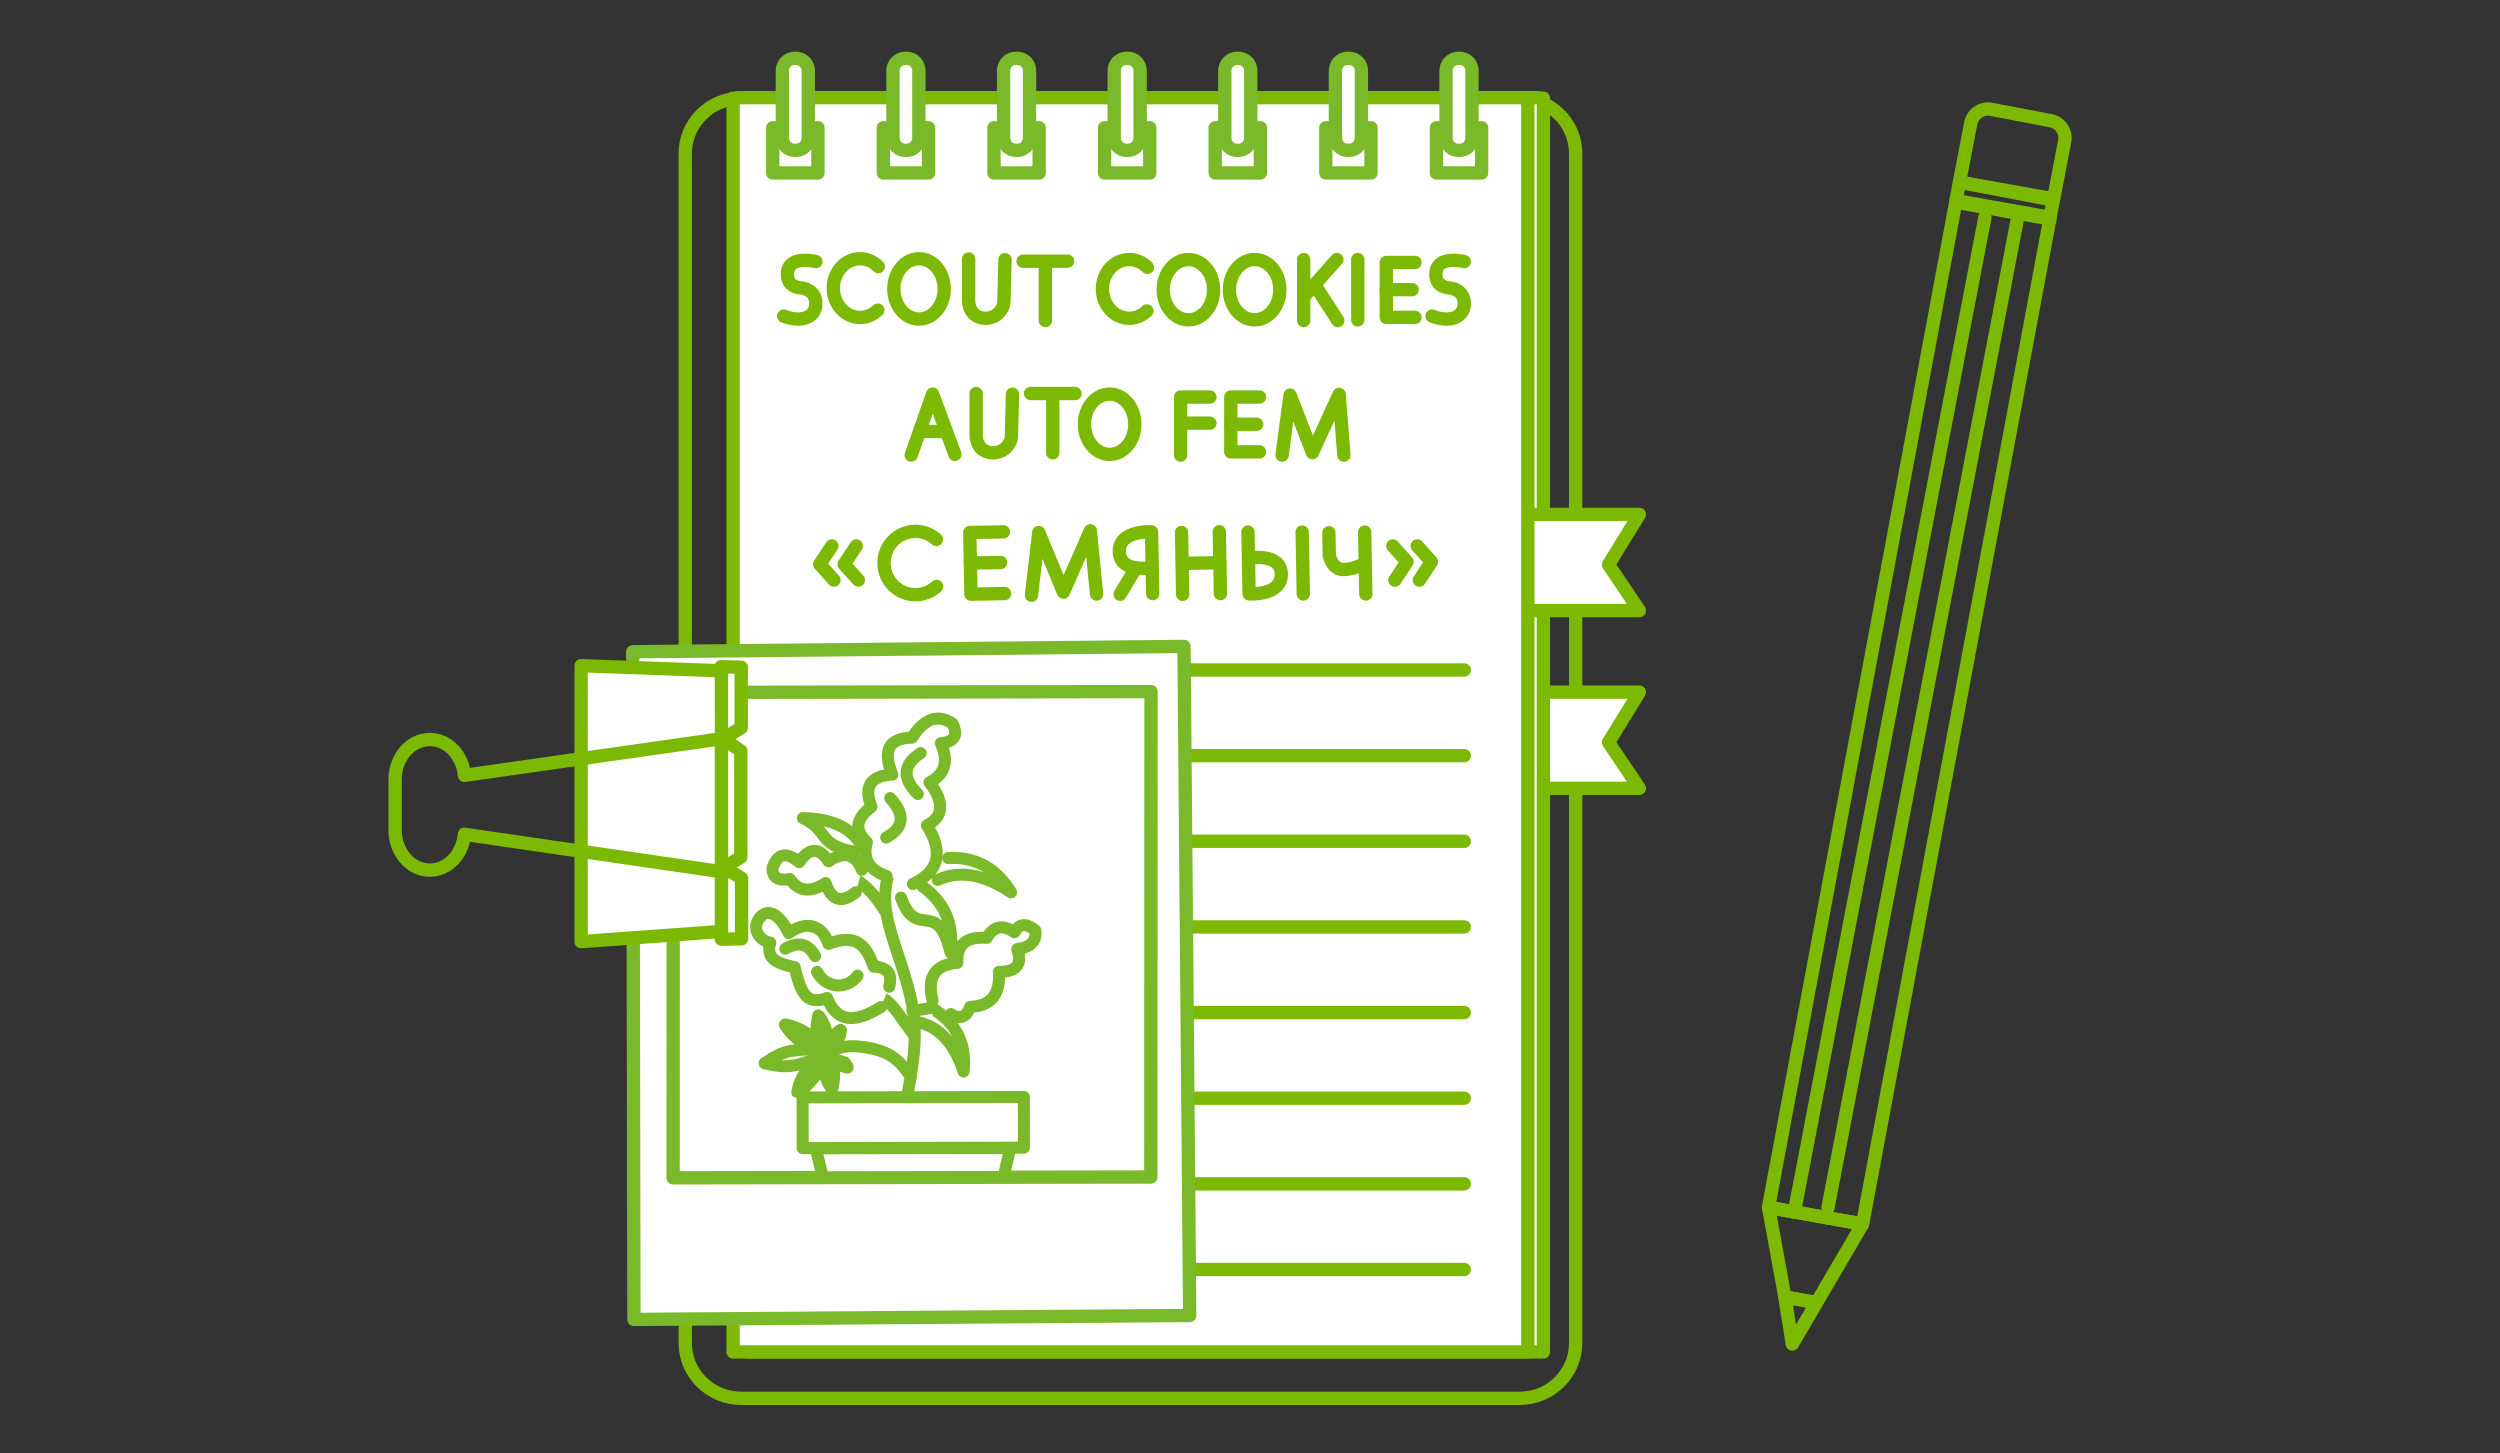 <?xml version="1.0" encoding="utf-8"?>
<!-- Generator: Adobe Illustrator 22.0.1, SVG Export Plug-In . SVG Version: 6.00 Build 0)  -->
<svg version="1.1" xmlns="http://www.w3.org/2000/svg" xmlns:xlink="http://www.w3.org/1999/xlink" x="0px" y="0px"
	 viewBox="0 0 375 218" style="enable-background:new 0 0 375 218;" xml:space="preserve">
<rect x="0" y="0" width="375" height="218" fill="#333333" stroke="none"/>
<style type="text/css">
	.st0{fill:#A9FFEA;}
	.st1{fill:none;stroke:#7BB903;stroke-width:2;stroke-linecap:round;stroke-linejoin:round;stroke-miterlimit:10;}
	.st2{fill:#FFFFFF;stroke:#7BB903;stroke-width:2;stroke-linecap:round;stroke-linejoin:round;stroke-miterlimit:10;}
	.st3{fill:#FFFFFF;stroke:#7AB929;stroke-width:2;stroke-linecap:round;stroke-linejoin:round;stroke-miterlimit:10;}
	.st4{fill:#FFFFFF;stroke:#7AB929;stroke-width:1.8;stroke-linecap:round;stroke-linejoin:round;stroke-miterlimit:10;}
	.st5{fill:#3F3F3F;}
</style>
<g id="Background">
</g>
<g id="Objects">
	<g>
		<path class="st1" d="M229.175,14.826c-0.399-0.058-0.808-0.089-1.224-0.089H111.185
			c-0.416,0-0.824,0.031-1.224,0.089c-4.056,0.585-7.171,4.03-7.171,8.194v178.446
			c0,4.574,3.758,8.282,8.395,8.282h116.766c4.636,0,8.395-3.708,8.395-8.282
			V23.02C236.346,18.856,233.231,15.41,229.175,14.826z"/>
		<polygon class="st2" points="245.903,118.246 223.358,118.246 223.358,103.818 245.903,103.818 
			241.276,111.352 		"/>
		<path class="st2" d="M231.508,202.79V14.74c-0.399-0.058-0.808-0.089-1.224-0.089H113.519
			c-0.416,0-0.824,0.031-1.224,0.089v188.049H231.508z"/>
		<polygon class="st2" points="245.903,91.591 223.358,91.591 223.358,77.164 245.903,77.164 
			241.276,84.697 		"/>
		<polygon class="st1" points="268.852,201.606 272.485,195.398 267.728,194.551 		"/>
		<polygon class="st1" points="265.281,181.103 267.728,194.551 272.485,195.398 279.384,183.614 		
			"/>
		<g>
			<polygon class="st1" points="301.747,31.574 293.409,30.089 265.273,181.101 273.61,182.586 
				279.385,183.615 307.521,32.603 			"/>
			<polygon class="st1" points="293.919,27.316 308.029,29.829 307.469,32.839 293.356,30.325 			
				"/>
		</g>
		<path class="st2" d="M229.175,202.79V14.74c-0.399-0.058-0.808-0.089-1.224-0.089H111.185
			c-0.416,0-0.824,0.031-1.224,0.089v188.049H229.175z"/>
		<g>
			<path class="st1" d="M122.377,39.237c0,0-4.401-1.107-4.258,2.05
				c0.048,1.914,2.127,1.914,2.127,1.914s2.179,0.191,2.131,2.392
				s-2.44,2.775-4.832,1.818"/>
			<path class="st1" d="M145.292,38.848v6.259c0,1.207,0.744,2.631,2.538,2.631
				c1.914,0,2.73-1.666,2.751-2.384l0.165-6.411"/>
			<g>
				<path class="st1" d="M153.461,39.183c2.226,0,4.452,0,6.677,0"/>
				<line class="st1" x1="156.8" y1="48.081" x2="156.8" y2="39.595"/>
			</g>
			<ellipse class="st1" cx="137.856" cy="43.335" rx="3.78" ry="4.522"/>
			<path class="st1" d="M131.663,46.524c-0.708,0.682-1.636,1.095-2.652,1.095
				c-2.219,0-4.018-1.971-4.018-4.403c0-2.431,1.799-4.403,4.018-4.403
				c1.056,0,2.016,0.446,2.733,1.175"/>
			<path class="st1" d="M219.643,39.237c0,0-4.401-1.107-4.258,2.05
				c0.048,1.914,2.127,1.914,2.127,1.914s2.179,0.191,2.131,2.392
				s-2.44,2.775-4.832,1.818"/>
			<ellipse class="st1" cx="188.197" cy="43.453" rx="3.78" ry="4.522"/>
			<ellipse class="st1" cx="178.265" cy="43.453" rx="3.78" ry="4.522"/>
			<path class="st1" d="M172.032,46.643c-0.708,0.682-1.636,1.095-2.652,1.095
				c-2.219,0-4.018-1.971-4.018-4.403s1.799-4.403,4.018-4.403
				c1.056,0,2.016,0.446,2.733,1.175"/>
			<g>
				<polyline class="st1" points="212.249,39.374 207.944,39.374 207.944,43.453 207.944,47.603 
					212.249,47.603 				"/>
				<line class="st1" x1="211.819" y1="43.453" x2="207.944" y2="43.453"/>
			</g>
			<line class="st1" x1="203.665" y1="38.931" x2="203.665" y2="47.975"/>
			<line class="st1" x1="195.552" y1="38.931" x2="195.552" y2="48.081"/>
			<polyline class="st1" points="200.528,38.931 197.192,42.692 195.552,44.541 			"/>
			<line class="st1" x1="200.672" y1="48.081" x2="197.192" y2="42.692"/>
		</g>
		<g>
			<path class="st1" d="M146.417,59.029v6.259c0,1.207,0.744,2.631,2.538,2.631
				c1.914,0,2.73-1.666,2.751-2.384l0.165-6.411"/>
			<ellipse class="st1" cx="166.447" cy="63.635" rx="3.78" ry="4.522"/>
			<path class="st1" d="M136.683,68.263c0.02-0.08,3.205-9.15,3.205-9.15l3.349,9.043"
				/>
			<line class="st1" x1="138.358" y1="64.722" x2="141.42" y2="64.722"/>
			<g>
				<path class="st1" d="M154.577,59.025c2.226,0,4.452,0,6.677,0"/>
				<line class="st1" x1="157.916" y1="67.924" x2="157.916" y2="59.438"/>
			</g>
		</g>
		<g>
			<rect x="115.911" y="19.167" class="st3" width="6.777" height="6.777"/>
			<rect x="215.464" y="19.167" class="st3" width="6.777" height="6.777"/>
			<rect x="198.872" y="19.167" class="st3" width="6.777" height="6.777"/>
			<rect x="182.279" y="19.167" class="st3" width="6.777" height="6.777"/>
			<rect x="165.687" y="19.167" class="st3" width="6.777" height="6.777"/>
			<rect x="149.095" y="19.167" class="st3" width="6.777" height="6.777"/>
			<rect x="132.503" y="19.167" class="st3" width="6.777" height="6.777"/>
		</g>
		<path class="st3" d="M218.949,22.555h-0.194c-1.022,0-1.85-0.828-1.85-1.85V10.598
			c0-1.022,0.828-1.85,1.85-1.85h0.194c1.022,0,1.85,0.828,1.85,1.85v10.107
			C220.799,21.727,219.971,22.555,218.949,22.555z"/>
		<path class="st3" d="M202.357,22.555h-0.194c-1.022,0-1.85-0.828-1.85-1.85V10.598
			c0-1.022,0.828-1.85,1.85-1.85h0.194c1.022,0,1.85,0.828,1.85,1.85v10.107
			C204.207,21.727,203.379,22.555,202.357,22.555z"/>
		<path class="st3" d="M185.765,22.555h-0.194c-1.022,0-1.85-0.828-1.85-1.85V10.598
			c0-1.022,0.828-1.85,1.85-1.85h0.194c1.022,0,1.85,0.828,1.85,1.85v10.107
			C187.615,21.727,186.786,22.555,185.765,22.555z"/>
		<path class="st3" d="M169.172,22.555h-0.194c-1.022,0-1.85-0.828-1.85-1.85V10.598
			c0-1.022,0.828-1.85,1.85-1.85h0.194c1.022,0,1.85,0.828,1.85,1.85v10.107
			C171.022,21.727,170.194,22.555,169.172,22.555z"/>
		<path class="st3" d="M152.58,22.555h-0.194c-1.022,0-1.85-0.828-1.85-1.85V10.598
			c0-1.022,0.828-1.85,1.85-1.85h0.194c1.022,0,1.85,0.828,1.85,1.85v10.107
			C154.43,21.727,153.602,22.555,152.58,22.555z"/>
		<path class="st3" d="M135.988,22.555h-0.194c-1.022,0-1.85-0.828-1.85-1.85V10.598
			c0-1.022,0.828-1.85,1.85-1.85h0.194c1.022,0,1.85,0.828,1.85,1.85v10.107
			C137.838,21.727,137.01,22.555,135.988,22.555z"/>
		<path class="st3" d="M119.396,22.555h-0.194c-1.022,0-1.85-0.828-1.85-1.85V10.598
			c0-1.022,0.828-1.85,1.85-1.85h0.194c1.022,0,1.85,0.828,1.85,1.85v10.107
			C121.246,21.727,120.418,22.555,119.396,22.555z"/>
		<g>
			<line class="st1" x1="115.597" y1="151.885" x2="219.643" y2="151.885"/>
			<line class="st1" x1="115.597" y1="164.731" x2="219.643" y2="164.731"/>
			<line class="st1" x1="115.597" y1="177.576" x2="219.643" y2="177.576"/>
			<line class="st1" x1="115.597" y1="190.422" x2="219.643" y2="190.422"/>
			<line class="st1" x1="115.597" y1="100.503" x2="219.643" y2="100.503"/>
			<line class="st1" x1="115.597" y1="113.349" x2="219.643" y2="113.349"/>
			<line class="st1" x1="115.597" y1="126.194" x2="219.643" y2="126.194"/>
			<line class="st1" x1="115.597" y1="139.04" x2="219.643" y2="139.04"/>
		</g>
		<g>
			<g>
				<g>
					<polygon class="st3" points="178.454,197.325 95.088,197.912 94.913,97.759 177.602,96.963 
											"/>
					<polygon class="st3" points="172.627,176.55 100.961,176.675 100.99,103.861 
						172.655,103.736 					"/>
				</g>
			</g>
			<polygon class="st4" points="151.551,172.19 122.357,172.241 123.411,176.588 150.531,176.54 
							"/>
			<g>
				<path class="st4" d="M135.935,165.13c0.88-4.504,1.76-9.009,0.96-13.937
					c-0.799-4.928-3.278-10.236-3.936-14.24c-0.658-4.004,0.505-6.748,1.667-9.493"
					/>
				<path class="st4" d="M126.996,131.417c2.077,0.464,3.947,2.34,5.963,5.537"/>
				<path class="st4" d="M147.069,145.978c-1.51,3.277-4.929,5.118-10.214,5.613"/>
				<path class="st4" d="M125.862,158.578c0.267,0.218,0.489,0.392,0.712,0.654
					c0.267,0.262,0.447,0.613,0.537,0.744c0.09,0.175,0.09,0.219-0.131,0.134
					c-0.221-0.042-0.663-0.17-1.106-0.429c-0.487-0.215-0.931-0.563-1.198-0.737
					c-0.222-0.174-0.223-0.218-0.132,0.001c0.091,0.264,0.272,0.702,0.41,1.274
					c0.138,0.527,0.187,1.1,0.149,1.673c-0.039,0.529-0.166,1.015-0.207,1.28
					c-0.085,0.265-0.086,0.221-0.175,0.09c-0.045-0.088-0.224-0.35-0.448-0.701
					c-0.18-0.395-0.406-0.877-0.542-1.273c-0.136-0.395-0.228-0.703-0.232-1.099
					c-0.004-0.353,0.036-0.794,0.033-1.058c-0.002-0.22-0.002-0.22-0.045-0.044
					c-0.086,0.177-0.215,0.531-0.388,0.885c-0.172,0.398-0.345,0.753-0.605,1.152
					c-0.261,0.355-0.565,0.755-0.958,1.156c-0.349,0.4-0.741,0.801-1.091,1.069
					c-0.35,0.268-0.613,0.403-0.745,0.448c-0.131,0.089-0.131,0.089-0.089-0.087
					c0.042-0.177,0.127-0.486,0.211-0.884c0.128-0.398,0.3-0.796,0.517-1.195
					c0.216-0.443,0.433-0.798,0.694-1.153c0.217-0.311,0.479-0.578,0.828-0.934
					c0.349-0.356,0.785-0.801,1.048-1.024c0.262-0.223,0.262-0.223,0.13-0.178
					c-0.175,0.09-0.482,0.269-0.833,0.449c-0.307,0.179-0.658,0.359-1.141,0.496
					c-0.483,0.181-1.055,0.319-1.582,0.457c-0.528,0.094-1.056,0.187-1.629,0.193
					c-0.573,0.006-1.279-0.075-1.809-0.158c-0.53-0.083-0.928-0.211-1.325-0.295"
					/>
				<path class="st4" d="M125.442,156.378c0.174-0.266,0.347-0.532,0.476-0.842
					c0.129-0.31,0.169-0.707,0.211-0.884c0.042-0.221-0.002-0.22-0.177-0.086
					c-0.175,0.134-0.569,0.402-0.873,0.802c-0.349,0.356-0.697,0.844-0.826,1.11
					c-0.174,0.266-0.174,0.266-0.176,0.046c-0.003-0.264,0.036-0.794-0.058-1.322
					c-0.049-0.528-0.232-1.099-0.457-1.626c-0.225-0.483-0.494-0.921-0.673-1.139
					c-0.134-0.175-0.134-0.175-0.177-0.042c0.001,0.132-0.084,0.442-0.124,0.839
					c-0.084,0.442-0.122,0.971-0.118,1.367c0.004,0.441,0.096,0.748,0.232,1.099
					c0.092,0.352,0.273,0.791,0.363,1.01c0.134,0.175,0.134,0.219,0.001,0.088
					c-0.134-0.175-0.401-0.437-0.713-0.742c-0.268-0.306-0.579-0.567-0.934-0.828
					c-0.399-0.26-0.843-0.52-1.33-0.78c-0.443-0.216-0.974-0.431-1.416-0.559
					c-0.398-0.128-0.663-0.17-0.84-0.212c-0.132,0.001-0.132,0.001-0.043,0.133
					c0.09,0.131,0.269,0.438,0.537,0.744c0.224,0.306,0.536,0.656,0.891,0.961
					c0.312,0.305,0.711,0.566,1.022,0.783c0.355,0.261,0.666,0.434,1.109,0.65
					c0.487,0.171,1.062,0.43,1.372,0.515c0.31,0.129,0.31,0.173,0.178,0.13
					c-0.176,0.002-0.53-0.083-0.927-0.123c-0.353-0.04-0.75-0.081-1.235-0.032
					c-0.529,0.005-1.101,0.055-1.674,0.149c-0.528,0.049-1.012,0.143-1.583,0.369
					c-0.527,0.182-1.141,0.496-1.623,0.766c-0.438,0.313-0.788,0.537-1.138,0.761"/>
				<path class="st4" d="M139.881,150.061c-0.873-3.517,0.386-5.381,3.734-5.635
					c-0.16-2.731,1.326-3.98,4.414-3.747c0.996-1.773,2.404-2.052,4.135-0.835
					c0.736-1.33,1.749-1.428,3.127-0.296c0.237,1.628-0.679,2.563-2.705,2.804
					c0.817,2.284-0.097,3.439-2.742,3.421c0.211,3.436-1.226,5.169-4.311,5.244
					c-0.557,1.592-1.523,1.955-2.898,1.087"/>
				<path class="st4" d="M129.279,130.468c-0.994-2.414-2.674-2.838-4.994-1.271
					c-1.432-2.145-2.887-2.086-4.407,0.133c-1.912-1.611-3.276-1.333-4.003,0.878
					c-0.03,1.411,0.814,1.975,2.618,1.648c1.297,1.882,3.107,2.084,5.34,0.607
					c0.864,2.636,2.412,3.105,4.554,1.364"/>
				<path class="st4" d="M142.221,128.706c4.097-0.218,7.245,1.513,9.442,5.149
					c-4.083-2.735-7.748-3.359-10.995-1.872"/>
				<path class="st4" d="M138.385,132.976c3.33,2.39,4.73,5.681,4.2,9.918
					c-2.025-8.441-5.042-1.624-7.446-8.254"/>
				<path class="st4" d="M129.377,127.074c-1.528-2.849-4.496-4.273-8.949-4.36
					c3.898,1.811,2.246,4.12,7.721,5.034"/>
				<path class="st4" d="M128.808,149.204c4.405-0.309,4.73,1.274,8.35,6.174"/>
				<path class="st4" d="M132.133,151.065c-3.767,2.33-6.543,2.446-8.081-1.372
					c-3.117,1.222-3.976-0.885-4.852-4.622c-2.43-0.504-4.42-1.189-3.652-3.665
					c-1.811-0.378-2.889-2.307-1.494-3.863c1.395-1.557,3.219,0.144,4.256,2.425
					c2.406-1.787,4.966-1.461,5.967,1.614c3.908-1.494,5.553-0.145,6.779,3.413
					c2.073,0.067,2.832,1.073,2.323,3.017"/>
				<path class="st4" d="M124.487,157.754c0.922-0.406,1.843-0.812,3.43-0.828
					c1.587,0.028,3.795,0.402,5.346,1.224c1.596,0.865,2.446,2.091,3.34,3.316"/>
				<path class="st4" d="M117.806,142.308c1.972-1.122,3.431-0.74,4.463,1.101"/>
				<path class="st4" d="M136.927,132.594c3.949-1.847,4.624-4.807,2.115-8.792
					c2.499-1.304,2.654-3.465,0.375-6.438c2.324-1.214,2.921-3.159,1.704-5.879
					c2.026-0.197,2.633-1.173,1.778-2.927c-2.22-1.52-4.24-0.794-6.106,2.089
					c-3.482,0.079-4.433,1.896-2.941,5.539c-3.26,0.165-4.346,1.807-3.125,4.836
					c-2.363,1.743-2.609,3.508-0.696,5.296c-0.68,2.475,0.307,4.184,2.961,5.082"
					/>
				<path class="st4" d="M138.094,112.97c-2.671,1.746-2.783,3.774-0.423,6.13"/>
				<path class="st4" d="M133.534,119.715c2.273,2.489,2.073,4.43-0.601,5.912"/>
				<path class="st4" d="M128.647,146.341c-1.74,2.309-4.875,1.768-6.089-0.555"/>
				<path class="st4" d="M140.693,151.86c2.975,2.085,4.283,5.069,3.837,8.864
					c-1.365-4.217-3.638-6.662-6.731-7.38"/>
			</g>
			
				<rect x="120.352" y="164.612" transform="matrix(1 -0.002 0.002 1 -0.294 0.24)" class="st4" width="33.191" height="7.603"/>
		</g>
		<g>
			<g>
				<polygon class="st2" points="108.159,100.014 108.158,111.032 111.183,109.15 111.183,100.08 
									"/>
				<polygon class="st2" points="108.224,130.328 111.123,128.582 111.125,112.655 108.184,110.569 
									"/>
				<polygon class="st2" points="108.212,140.883 108.213,129.865 111.238,131.746 111.237,140.816 
									"/>
			</g>
			<polygon class="st2" points="87.164,141.247 87.168,99.856 108.216,100.62 108.212,139.712 			
				"/>
			<g>
				<path class="st1" d="M108.267,130.764l-38.604-5.622
					c-0.258,3.013-2.485,5.376-5.185,5.376c-2.873,0-5.209-2.674-5.209-5.961
					l0.001-7.665c0.001-3.288,2.338-5.962,5.21-5.962
					c2.7-0,4.927,2.363,5.185,5.377l38.512-5.493"/>
			</g>
		</g>
		<path class="st1" d="M140.487,87.965c-0.816,0.751-1.896,1.217-3.087,1.239
			c-2.601,0.048-4.75-2.039-4.799-4.662c-0.049-2.623,2.021-4.789,4.622-4.838
			c1.237-0.023,2.372,0.437,3.228,1.209"/>
		<g>
			<polyline class="st1" points="150.517,79.78 145.469,79.874 145.554,84.462 145.641,89.129 
				150.689,89.035 			"/>
			<line class="st1" x1="150.097" y1="84.377" x2="145.554" y2="84.462"/>
		</g>
		<polyline class="st1" points="164.485,89.107 163.551,79.621 159.514,88.813 155.813,79.876 
			154.725,89.288 		"/>
		<g>
			<g>
				<polyline class="st1" points="188.927,59.555 184.621,59.555 184.621,63.635 184.621,67.784 
					188.927,67.784 				"/>
				<line class="st1" x1="188.497" y1="63.635" x2="184.621" y2="63.635"/>
			</g>
			<polyline class="st1" points="181.488,59.555 177.088,59.555 177.088,68.263 			"/>
			<line class="st1" x1="181.488" y1="63.474" x2="177.684" y2="63.474"/>
			<polyline class="st1" points="201.583,68.263 200.864,59.158 196.868,67.893 193.51,59.265 
				192.312,68.263 			"/>
		</g>
		<g>
			<polyline class="st1" points="177.226,79.866 177.313,84.507 177.399,89.148 			"/>
			<polyline class="st1" points="182.893,79.761 182.979,84.402 183.065,89.043 			"/>
			<line class="st1" x1="177.899" y1="84.496" x2="182.979" y2="84.402"/>
		</g>
		<line class="st1" x1="195.324" y1="79.814" x2="195.496" y2="89.095"/>
		<path class="st1" d="M187.264,83.73c0,0,4.87-0.914,4.931,2.38
			c0.061,3.294-4.831,2.973-4.831,2.973l-0.172-9.265"/>
		<path class="st1" d="M199.33,79.914l0.063,3.397c0,0,0.433,2.258,2.287,2.12
			c1.854-0.137,3.109-0.976,3.109-0.976l-0.086-4.641l0.172,9.282"/>
		<g>
			<path class="st1" d="M172.829,85.134c0,0-0.78,0.146-1.719,0.111
				c-1.408-0.053-3.175-0.515-3.212-2.491c-0.061-3.294,4.831-2.973,4.831-2.973
				l0.172,9.265"/>
			<line class="st1" x1="168.016" y1="89.137" x2="170.386" y2="85.178"/>
		</g>
		<polyline class="st1" points="128.438,81.892 126.625,84.642 128.755,87.017 		"/>
		<polyline class="st1" points="124.772,81.892 122.96,84.642 125.09,87.017 		"/>
		<polyline class="st1" points="209.239,87.017 211.051,84.267 208.921,81.892 		"/>
		<polyline class="st1" points="212.904,87.017 214.716,84.267 212.587,81.892 		"/>
		<line class="st1" x1="297.736" y1="32.604" x2="269.144" y2="181.843"/>
		<line class="st1" x1="302.748" y1="32.124" x2="274.194" y2="181.161"/>
		<path class="st1" d="M307.607,18.106l-8.913-1.708c-1.43-0.274-2.811,0.663-3.085,2.093
			l-1.691,8.825l14.091,2.7l1.691-8.825
			C309.974,19.761,309.037,18.38,307.607,18.106z"/>
	</g>
</g>
<g id="Designed_by_Freepik">
</g>
</svg>
